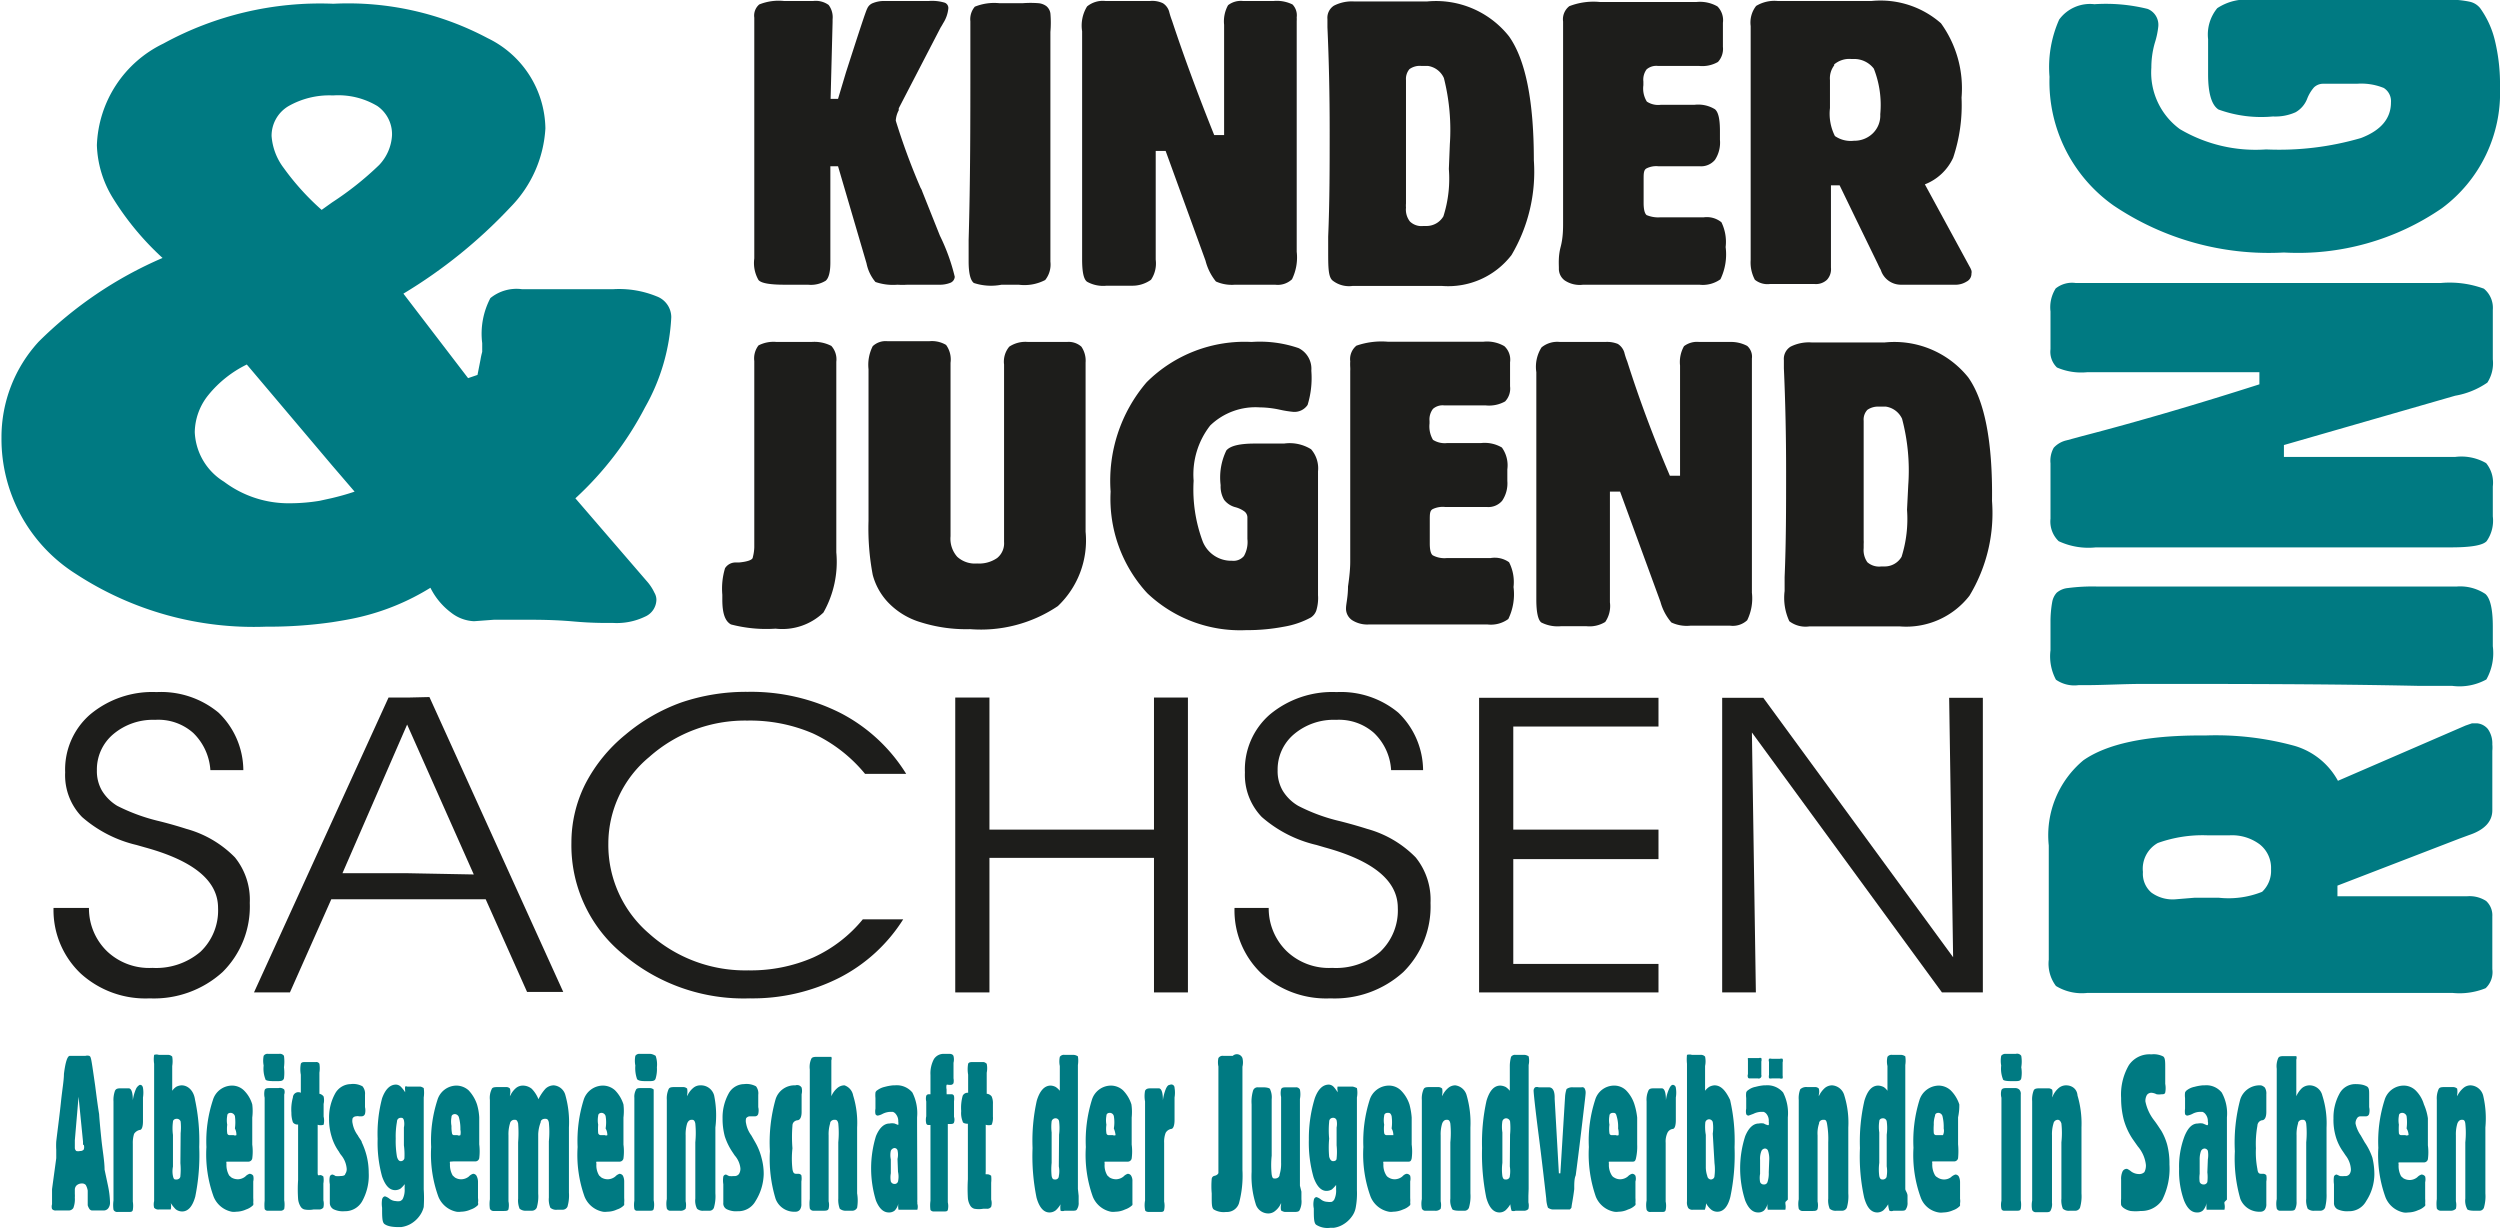 <svg id="Ebene_1" data-name="Ebene 1" xmlns="http://www.w3.org/2000/svg" viewBox="0 0 100.89 49.58"><defs><style>.cls-1{fill:#1d1d1b;}.cls-2{fill:#007a82;}</style></defs><title>Kinder-Jugendring-Sachsen-Logo</title><path class="cls-1" d="M99.4,45.2a3,3,0,0,0,.4,0h.9l.37,0a1.17,1.17,0,0,0,.47-.08.28.28,0,0,0,.17-.24,7.89,7.89,0,0,0-.6-1.66l-.71-1.78a.61.61,0,0,0-.07-.15,26.47,26.47,0,0,1-1-2.71,1,1,0,0,1,.12-.42l0-.08,1.69-3.26a1.94,1.94,0,0,0,.1-.17,1.34,1.34,0,0,0,.21-.59.23.23,0,0,0-.14-.24,1.77,1.77,0,0,0-.65-.07H98.88a1.19,1.19,0,0,0-.46.08.4.4,0,0,0-.24.22c-.07.13-.35,1-.86,2.58L97,37.7h-.3l.08-3.1v-.11a.82.82,0,0,0-.16-.58.89.89,0,0,0-.62-.16H94.82a2.1,2.1,0,0,0-1,.14.59.59,0,0,0-.2.53v.66c0,1.6,0,3.14,0,4.64,0,1.3,0,2.6,0,3.93v.49a1.37,1.37,0,0,0,.17.87c.11.13.46.19,1.06.19h.94a1.14,1.14,0,0,0,.71-.16c.12-.1.19-.34.19-.73V40.42H97l1.15,3.92a1.67,1.67,0,0,0,.36.75A2.18,2.18,0,0,0,99.4,45.2Z" transform="translate(-63.18 -33.71)"/><path class="cls-1" d="M103.6,45.2h.69a1.81,1.81,0,0,0,1.07-.19,1,1,0,0,0,.21-.74c0-.25,0-.56,0-1s0-.66,0-.8q0-.47,0-2.67t0-3.93V35a4.31,4.31,0,0,0,0-.75.47.47,0,0,0-.16-.29.63.63,0,0,0-.31-.12,4.18,4.18,0,0,0-.66,0h-.92a2.09,2.09,0,0,0-1,.14.78.78,0,0,0-.18.59v.15c0,.51,0,1,0,1.53,0,2.37,0,4.75-.07,7.15,0,.47,0,.75,0,.85,0,.48.07.77.21.88A2.22,2.22,0,0,0,103.6,45.2Z" transform="translate(-63.18 -33.71)"/><path class="cls-1" d="M109.63,45a1.18,1.18,0,0,0,.19-.81V39.8h.4l1.61,4.43a2.18,2.18,0,0,0,.42.84,1.57,1.57,0,0,0,.77.13h1.62a.84.84,0,0,0,.68-.22,2,2,0,0,0,.19-1.11c0-.9,0-1.8,0-2.69,0-.18,0-.28,0-.32,0-.22,0-.51,0-.86s0-.6,0-.74v-4.5c0-.06,0-.13,0-.2a1.14,1.14,0,0,0,0-.15.63.63,0,0,0-.17-.52,1.44,1.44,0,0,0-.76-.14h-1.24a.84.84,0,0,0-.6.17,1.34,1.34,0,0,0-.16.79l0,4.45h-.4c-.63-1.57-1.2-3.1-1.7-4.61a3.23,3.23,0,0,1-.12-.38.6.6,0,0,0-.25-.33,1,1,0,0,0-.52-.09h-1.8a1,1,0,0,0-.74.22,1.47,1.47,0,0,0-.2,1v9.2c0,.51.06.81.2.91a1.33,1.33,0,0,0,.79.16h1A1.29,1.29,0,0,0,109.63,45Z" transform="translate(-63.18 -33.71)"/><path class="cls-1" d="M120.76,33.77h-.08l-1.51,0-.81,0h-.52a1.58,1.58,0,0,0-.83.17.58.58,0,0,0-.26.54s0,.14,0,.33q.09,2,.09,4.17c0,1.45,0,2.87-.06,4.28v.56c0,.68,0,1.08.19,1.22a1.07,1.07,0,0,0,.79.21l1.48,0h.19l1.31,0h0l.27,0,.37,0A3.22,3.22,0,0,0,124.18,44a6.6,6.6,0,0,0,.9-3.82c0-2.39-.33-4.05-1-5A3.76,3.76,0,0,0,120.76,33.77Zm.89,6.76a5,5,0,0,1-.22,1.91.79.79,0,0,1-.67.39h-.14a.67.67,0,0,1-.54-.18.78.78,0,0,1-.16-.56,1,1,0,0,1,0-.17V38.08c0-.06,0-.22,0-.47s0-.48,0-.67a.61.61,0,0,1,.14-.44.71.71,0,0,1,.47-.13l.27,0a.84.84,0,0,1,.65.49,8.54,8.54,0,0,1,.24,2.67Z" transform="translate(-63.18 -33.71)"/><path class="cls-1" d="M127.07,45.2l.73,0,.68,0,1.85,0,1.43,0a1.22,1.22,0,0,0,.85-.22,2.31,2.31,0,0,0,.21-1.3,1.8,1.8,0,0,0-.17-1,.93.93,0,0,0-.71-.2h-1.75a1.22,1.22,0,0,1-.56-.09c-.08-.07-.12-.23-.12-.5l0-.94c0-.24,0-.39.13-.45a.87.87,0,0,1,.47-.08l1,0,.67,0a.73.73,0,0,0,.61-.26,1.27,1.27,0,0,0,.2-.81V39c0-.47-.06-.76-.2-.88a1.29,1.29,0,0,0-.83-.18c-.21,0-.46,0-.76,0l-.6,0a.83.83,0,0,1-.56-.13,1,1,0,0,1-.14-.66V37a.7.7,0,0,1,.13-.49.6.6,0,0,1,.45-.14h1.66a1.27,1.27,0,0,0,.77-.16.78.78,0,0,0,.2-.61v-.14c0-.29,0-.57,0-.83a.79.79,0,0,0-.22-.66,1.41,1.41,0,0,0-.84-.18l-.32,0H131l-.15,0h-3.11a2.69,2.69,0,0,0-1.23.17.67.67,0,0,0-.25.62v.24c0,.09,0,.14,0,.15v7.71c0,.27,0,.62-.1,1s-.07.7-.07.86a.58.58,0,0,0,.24.49A1.09,1.09,0,0,0,127.07,45.2Z" transform="translate(-63.18 -33.71)"/><path class="cls-1" d="M136.91,45a.63.63,0,0,0,.16-.49V41.19h.35l.62,1.28.92,1.89a2.63,2.63,0,0,0,.12.24.85.85,0,0,0,.83.6h1.69l.24,0,.21,0a.85.85,0,0,0,.5-.13.35.35,0,0,0,.19-.32.27.27,0,0,0,0-.12.85.85,0,0,0-.08-.17l-1.8-3.31A2.09,2.09,0,0,0,142,40.08a6.68,6.68,0,0,0,.34-2.43,4.48,4.48,0,0,0-.83-3,3.69,3.69,0,0,0-2.8-.9H138l-.52,0c-.49,0-.83,0-1,0h-.7l-.86,0a1.42,1.42,0,0,0-.87.2,1.09,1.09,0,0,0-.22.81v9.44A1.48,1.48,0,0,0,134,45a.81.81,0,0,0,.62.17h1.77A.65.65,0,0,0,136.91,45Zm.29-8.69a.94.94,0,0,1,.68-.22H138a1,1,0,0,1,.8.39,4,4,0,0,1,.26,1.84,1,1,0,0,1-.31.78,1.06,1.06,0,0,1-.75.29h0a1.12,1.12,0,0,1-.77-.19,2,2,0,0,1-.2-1.13c0-.19,0-.41,0-.66s0-.41,0-.47A.86.86,0,0,1,137.2,36.35Z" transform="translate(-63.18 -33.71)"/><path class="cls-1" d="M95.93,47.51H94.52a1.32,1.32,0,0,0-.73.14.86.86,0,0,0-.17.63c0,.47,0,1.26,0,2.36s0,2,0,2.61v1.28c0,.65,0,1.07,0,1.27a1.77,1.77,0,0,1-.06.4c0,.11-.24.18-.56.21h-.11a.5.5,0,0,0-.45.23,2.85,2.85,0,0,0-.11,1.07v.2c0,.55.11.87.35,1a5.62,5.62,0,0,0,1.8.17,2.4,2.4,0,0,0,1.93-.65A4.15,4.15,0,0,0,96.93,56V52.85c0-.4,0-.87,0-1.43V50.37c0-.62,0-1.24,0-1.85v-.21a.81.81,0,0,0-.2-.64A1.49,1.49,0,0,0,95.93,47.51Z" transform="translate(-63.18 -33.71)"/><path class="cls-1" d="M106.24,47.51h-1.57a1.18,1.18,0,0,0-.76.19.94.94,0,0,0-.21.72v7.16a.76.76,0,0,1-.28.65,1.28,1.28,0,0,1-.81.22,1.06,1.06,0,0,1-.8-.27,1.1,1.1,0,0,1-.27-.83v-7a1,1,0,0,0-.18-.72,1.12,1.12,0,0,0-.68-.15H99a.76.76,0,0,0-.6.2,1.66,1.66,0,0,0-.17.93v6.12a10.06,10.06,0,0,0,.17,2.18A2.58,2.58,0,0,0,99,58a3,3,0,0,0,1.33.82,6.1,6.1,0,0,0,2,.28,5.56,5.56,0,0,0,3.54-.93,3.65,3.65,0,0,0,1.12-3V48.34a1,1,0,0,0-.17-.64A.77.77,0,0,0,106.24,47.51Z" transform="translate(-63.18 -33.71)"/><path class="cls-1" d="M115,51.61h-1.17c-.62,0-1,.09-1.16.28a2.5,2.5,0,0,0-.23,1.4,1.07,1.07,0,0,0,.14.59.84.84,0,0,0,.46.3,1.09,1.09,0,0,1,.36.17.31.31,0,0,1,.12.23v.88a1.14,1.14,0,0,1-.14.69.55.55,0,0,1-.48.19,1.24,1.24,0,0,1-1.18-.77,6,6,0,0,1-.37-2.46,3.21,3.21,0,0,1,.67-2.23,2.63,2.63,0,0,1,2-.73,4,4,0,0,1,.79.09,4.51,4.51,0,0,0,.55.09.64.64,0,0,0,.59-.28,3.7,3.7,0,0,0,.15-1.38.93.93,0,0,0-.51-.91,4.79,4.79,0,0,0-1.9-.25,5.6,5.6,0,0,0-4.24,1.63A6.11,6.11,0,0,0,108,53.55a5.62,5.62,0,0,0,1.47,4.09,5.44,5.44,0,0,0,4,1.5A7.9,7.9,0,0,0,115,59a3.48,3.48,0,0,0,1.08-.37.56.56,0,0,0,.22-.28,1.72,1.72,0,0,0,.07-.62v-5a1.17,1.17,0,0,0-.28-.89A1.64,1.64,0,0,0,115,51.61Z" transform="translate(-63.18 -33.71)"/><path class="cls-1" d="M123.34,56.23h-.24l-1.52,0a1,1,0,0,1-.58-.11q-.12-.09-.12-.48l0-.94c0-.25,0-.39.13-.45a.94.94,0,0,1,.49-.08c.28,0,.59,0,1,0s.59,0,.68,0a.73.73,0,0,0,.62-.25,1.25,1.25,0,0,0,.21-.8v-.47a1.23,1.23,0,0,0-.22-.88,1.37,1.37,0,0,0-.84-.18l-.77,0-.6,0a.88.88,0,0,1-.57-.13,1.07,1.07,0,0,1-.14-.66V50.7a.7.7,0,0,1,.14-.49.59.59,0,0,1,.45-.14h1.67a1.33,1.33,0,0,0,.79-.16.75.75,0,0,0,.2-.61v-.14c0-.29,0-.56,0-.83a.74.74,0,0,0-.23-.65,1.39,1.39,0,0,0-.84-.18l-.33,0h-3.54a3.08,3.08,0,0,0-1.26.16.7.7,0,0,0-.25.63,2.09,2.09,0,0,0,0,.24,1.24,1.24,0,0,1,0,.15v7.7q0,.39-.09,1c0,.42-.08.71-.08.87a.56.56,0,0,0,.25.49,1.14,1.14,0,0,0,.69.17l.75,0c.32,0,.55,0,.68,0,.51,0,1.14,0,1.88,0l1.45,0a1.19,1.19,0,0,0,.85-.22,2.29,2.29,0,0,0,.21-1.29,1.75,1.75,0,0,0-.18-1A1,1,0,0,0,123.34,56.23Z" transform="translate(-63.18 -33.71)"/><path class="cls-1" d="M133,47.51h-1.25a.87.87,0,0,0-.61.17,1.3,1.3,0,0,0-.16.78l0,4.45h-.41q-1-2.34-1.72-4.61a2.75,2.75,0,0,1-.12-.37.63.63,0,0,0-.26-.34,1.16,1.16,0,0,0-.51-.08h-1.83a1,1,0,0,0-.74.22,1.46,1.46,0,0,0-.21,1v9.18c0,.51.07.82.2.92a1.46,1.46,0,0,0,.81.15h1a1.21,1.21,0,0,0,.77-.17,1.13,1.13,0,0,0,.19-.79V53.55h.41L130.19,58a2.13,2.13,0,0,0,.44.83,1.46,1.46,0,0,0,.77.13H133a.85.85,0,0,0,.69-.22,2,2,0,0,0,.19-1.11c0-.9,0-1.79,0-2.69v-.31c0-.23,0-.51,0-.86s0-.6,0-.74v-4.7c0-.08,0-.13,0-.15a.58.58,0,0,0-.19-.51A1.39,1.39,0,0,0,133,47.51Z" transform="translate(-63.18 -33.71)"/><path class="cls-1" d="M142.61,48.94a3.82,3.82,0,0,0-3.37-1.41h-.08l-1.53,0h-1.34a1.64,1.64,0,0,0-.85.17.58.58,0,0,0-.27.54s0,.13,0,.33q.09,2,.09,4.17c0,1.43,0,2.86-.06,4.26v.56a2.24,2.24,0,0,0,.19,1.22,1.08,1.08,0,0,0,.8.21l1.5,0h.2l1.32,0h0l.28,0h.37a3.23,3.23,0,0,0,2.8-1.24,6.44,6.44,0,0,0,.91-3.82C143.6,51.53,143.27,49.87,142.61,48.94Zm-2.47,5.34a5.09,5.09,0,0,1-.22,1.9.79.79,0,0,1-.68.39h-.14a.72.72,0,0,1-.56-.17.85.85,0,0,1-.15-.57v-.17a1,1,0,0,0,0-.15V51.83c0-.06,0-.22,0-.47s0-.48,0-.67a.57.57,0,0,1,.15-.44.75.75,0,0,1,.47-.13l.28,0a.86.86,0,0,1,.65.49,8.16,8.16,0,0,1,.25,2.67Z" transform="translate(-63.18 -33.71)"/><path class="cls-2" d="M163.14,62.9l-.2,0-.26.09-5.15,2.23a2.93,2.93,0,0,0-1.75-1.41,12,12,0,0,0-3.57-.42H152c-2.22,0-3.79.34-4.74,1a3.94,3.94,0,0,0-1.4,3.44q0,.54,0,1.44c0,.6,0,1,0,1.26s0,.43,0,.85,0,.78,0,1.06a1.49,1.49,0,0,0,.29,1.06,2,2,0,0,0,1.27.28h14.73a2.81,2.81,0,0,0,1.34-.19.89.89,0,0,0,.27-.77V70.69a.78.78,0,0,0-.25-.62,1.23,1.23,0,0,0-.77-.19h-5.23v-.43l4.93-1.9.38-.14c.63-.21.94-.55.94-1V64.3c0-.07,0-.16,0-.29a1.33,1.33,0,0,0,0-.26,1,1,0,0,0-.18-.62A.64.64,0,0,0,163.14,62.9Zm-8.67,6.8a3.65,3.65,0,0,1-1.74.24h-1L151,70a1.46,1.46,0,0,1-1-.27,1,1,0,0,1-.34-.83,1.19,1.19,0,0,1,.6-1.17,5.35,5.35,0,0,1,2-.31h.9a1.87,1.87,0,0,1,1.22.37,1.21,1.21,0,0,1,.45,1A1.16,1.16,0,0,1,154.47,69.7Z" transform="translate(-63.18 -33.71)"/><path class="cls-2" d="M162.32,57.38c-.39,0-.88,0-1.48,0l-1.25,0-4.16,0c-2.29,0-4.33,0-6.13,0h-1.48a7.68,7.68,0,0,0-1.18.06.82.82,0,0,0-.46.19A.75.75,0,0,0,146,58a4.44,4.44,0,0,0-.07.81v1.14a2,2,0,0,0,.22,1.19,1.3,1.3,0,0,0,.91.22h.24c.79,0,1.59-.05,2.38-.05,3.69,0,7.4,0,11.16.08l1.31,0a2.24,2.24,0,0,0,1.37-.26,2.17,2.17,0,0,0,.26-1.34V59q0-1.05-.3-1.32A1.84,1.84,0,0,0,162.32,57.38Z" transform="translate(-63.18 -33.71)"/><path class="cls-2" d="M162.26,49.68a3.26,3.26,0,0,0,1.3-.53,1.44,1.44,0,0,0,.22-.94v-2a1,1,0,0,0-.36-.85,4,4,0,0,0-1.73-.23l-4.19,0-.49,0c-.35,0-.79,0-1.35,0s-.93,0-1.16,0h-7.56a1.06,1.06,0,0,0-.8.22,1.42,1.42,0,0,0-.21.93v1.52a.88.88,0,0,0,.26.74,2.46,2.46,0,0,0,1.23.19l6.94,0v.49c-2.44.78-4.84,1.49-7.19,2.1l-.59.16a1,1,0,0,0-.52.3,1.07,1.07,0,0,0-.13.63v2.23a1.1,1.1,0,0,0,.33.91,2.85,2.85,0,0,0,1.5.25h14.33c.8,0,1.28-.08,1.44-.25a1.44,1.44,0,0,0,.25-1V53.34a1.24,1.24,0,0,0-.27-.94,2,2,0,0,0-1.25-.25h-6.91v-.48Z" transform="translate(-63.18 -33.71)"/><path class="cls-2" d="M148.47,42a11.21,11.21,0,0,0,6.88,1.9,10.24,10.24,0,0,0,6.38-1.79,5.8,5.8,0,0,0,2.34-4.88,7.52,7.52,0,0,0-.2-1.86,3.72,3.72,0,0,0-.6-1.33.74.74,0,0,0-.42-.26,4,4,0,0,0-1-.08h-7.81a2.13,2.13,0,0,0-1.38.34,1.67,1.67,0,0,0-.37,1.25v1.42c0,.76.14,1.24.42,1.42a5.06,5.06,0,0,0,2.2.28,2,2,0,0,0,.91-.17,1.07,1.07,0,0,0,.47-.55,1.57,1.57,0,0,1,.27-.45.53.53,0,0,1,.36-.15h1.38a2.41,2.41,0,0,1,1.08.17.63.63,0,0,1,.29.58c0,.65-.4,1.13-1.21,1.44a11.77,11.77,0,0,1-3.83.46,6,6,0,0,1-3.48-.82A2.83,2.83,0,0,1,150,36.44a3.59,3.59,0,0,1,.14-1,3.28,3.28,0,0,0,.14-.66.69.69,0,0,0-.43-.71,7,7,0,0,0-2.15-.19,1.54,1.54,0,0,0-1.42.62,4.72,4.72,0,0,0-.39,2.31A6.12,6.12,0,0,0,148.47,42Z" transform="translate(-63.18 -33.71)"/><path class="cls-2" d="M89.27,57.15,86.4,53.82a13.34,13.34,0,0,0,2.81-3.67,8.16,8.16,0,0,0,1.06-3.64.9.9,0,0,0-.59-.84,4,4,0,0,0-1.74-.29h-1c-.49,0-.88,0-1.16,0-.12,0-.36,0-.7,0h-.84a1.67,1.67,0,0,0-1.27.36,3.09,3.09,0,0,0-.33,1.82v.35a2.92,2.92,0,0,0-.07.32l-.12.61-.38.13-2.61-3.41a20.16,20.16,0,0,0,4.32-3.49,4.93,4.93,0,0,0,1.41-3.18,4.11,4.11,0,0,0-2.33-3.64,12,12,0,0,0-6.2-1.39h-.06a13.17,13.17,0,0,0-6.83,1.61,4.74,4.74,0,0,0-2.68,4.1,4.32,4.32,0,0,0,.65,2.14,11.4,11.4,0,0,0,2,2.41,16.14,16.14,0,0,0-5,3.38,5.69,5.69,0,0,0-1.5,3.87,6.44,6.44,0,0,0,3,5.5A13.11,13.11,0,0,0,73.92,59a18,18,0,0,0,2.66-.18c.38-.06.74-.12,1.08-.2a9.56,9.56,0,0,0,2.89-1.19,2.82,2.82,0,0,0,.83,1,1.61,1.61,0,0,0,.93.35l.81-.06c.45,0,.85,0,1.21,0,.55,0,1.21,0,2,.07s1.33.06,1.6.06a2.62,2.62,0,0,0,1.27-.25.76.76,0,0,0,.47-.69.57.57,0,0,0-.08-.28A1.94,1.94,0,0,0,89.27,57.15ZM76.58,53.81l-.5.11a7.46,7.46,0,0,1-1.2.1,4.33,4.33,0,0,1-2.66-.87,2.47,2.47,0,0,1-1.18-2,2.44,2.44,0,0,1,.55-1.5,4.59,4.59,0,0,1,1.55-1.23l3.44,4.07.91,1.06C77.17,53.66,76.87,53.74,76.58,53.81Zm1.9-13.44a12.7,12.7,0,0,1-1.9,1.51l-.42.3a10.26,10.26,0,0,1-1.53-1.69,2.43,2.43,0,0,1-.49-1.29A1.39,1.39,0,0,1,74.81,38a3.33,3.33,0,0,1,1.77-.44h.06a3.07,3.07,0,0,1,1.77.43A1.38,1.38,0,0,1,79,39.17,1.89,1.89,0,0,1,78.48,40.37Z" transform="translate(-63.18 -33.71)"/><path class="cls-1" d="M70.7,67.16c-.25-.08-.61-.19-1.09-.31a7.56,7.56,0,0,1-1.7-.62,1.83,1.83,0,0,1-.62-.62,1.57,1.57,0,0,1-.2-.81,1.86,1.86,0,0,1,.66-1.46,2.48,2.48,0,0,1,1.69-.58,2.12,2.12,0,0,1,1.54.53,2.3,2.3,0,0,1,.69,1.5H73a3.25,3.25,0,0,0-1-2.32,3.63,3.63,0,0,0-2.5-.83,3.91,3.91,0,0,0-2.69.91,2.94,2.94,0,0,0-1,2.33,2.41,2.41,0,0,0,.68,1.8,5.11,5.11,0,0,0,2.2,1.13l.35.1c2,.55,2.94,1.37,2.94,2.44a2.3,2.3,0,0,1-.71,1.77,2.76,2.76,0,0,1-1.94.65,2.47,2.47,0,0,1-1.82-.66,2.41,2.41,0,0,1-.74-1.76H65.34A3.53,3.53,0,0,0,66.44,73a3.88,3.88,0,0,0,2.78,1,4.12,4.12,0,0,0,2.94-1.06,3.72,3.72,0,0,0,1.1-2.79,2.72,2.72,0,0,0-.6-1.84A4.36,4.36,0,0,0,70.7,67.16Z" transform="translate(-63.18 -33.71)"/><path class="cls-1" d="M79.66,61.86h-.8l-5.43,11.9h1.45L76.55,70h6.23l1.67,3.74h1.46l-5.4-11.9Zm0,7.09H77l2.61-6,0,0L82.3,69Z" transform="translate(-63.18 -33.71)"/><path class="cls-1" d="M93.34,62.79a6.4,6.4,0,0,1,2.65.52,6,6,0,0,1,2.1,1.63h1.66a6.77,6.77,0,0,0-2.64-2.45,8,8,0,0,0-3.75-.86,8.11,8.11,0,0,0-2.69.43,7.36,7.36,0,0,0-2.24,1.29,6.29,6.29,0,0,0-1.63,2,5.26,5.26,0,0,0-.56,2.37A5.67,5.67,0,0,0,88.3,72.2,7.53,7.53,0,0,0,93.44,74a7.77,7.77,0,0,0,3.61-.83,6.6,6.6,0,0,0,2.58-2.36H98a5.55,5.55,0,0,1-2,1.54,6.32,6.32,0,0,1-2.62.52,5.8,5.8,0,0,1-4-1.48,4.71,4.71,0,0,1-1.65-3.64,4.54,4.54,0,0,1,1.65-3.49A5.81,5.81,0,0,1,93.34,62.79Z" transform="translate(-63.18 -33.71)"/><polygon class="cls-1" points="46.57 33.48 39.93 33.48 39.93 28.15 38.55 28.15 38.55 40.05 39.93 40.05 39.93 34.62 46.57 34.62 46.57 40.05 47.94 40.05 47.94 28.15 46.57 28.15 46.57 33.48"/><path class="cls-1" d="M118.35,67.16c-.25-.08-.62-.19-1.09-.31a7.24,7.24,0,0,1-1.69-.62,1.78,1.78,0,0,1-.63-.62,1.57,1.57,0,0,1-.2-.81,1.86,1.86,0,0,1,.66-1.46,2.48,2.48,0,0,1,1.7-.58,2.13,2.13,0,0,1,1.53.53,2.25,2.25,0,0,1,.69,1.5h1.29a3.25,3.25,0,0,0-1-2.32,3.62,3.62,0,0,0-2.49-.83,3.94,3.94,0,0,0-2.7.91,2.94,2.94,0,0,0-1,2.33,2.45,2.45,0,0,0,.68,1.8,5.1,5.1,0,0,0,2.21,1.13l.34.1c2,.55,2.94,1.37,2.94,2.44a2.3,2.3,0,0,1-.71,1.77,2.74,2.74,0,0,1-1.94.65,2.47,2.47,0,0,1-1.82-.66,2.41,2.41,0,0,1-.74-1.76H113A3.52,3.52,0,0,0,114.09,73a3.88,3.88,0,0,0,2.78,1,4.12,4.12,0,0,0,2.94-1.06,3.72,3.72,0,0,0,1.1-2.79,2.72,2.72,0,0,0-.6-1.84A4.36,4.36,0,0,0,118.35,67.16Z" transform="translate(-63.18 -33.71)"/><polygon class="cls-1" points="59.69 40.05 66.93 40.05 66.93 38.9 61.07 38.9 61.07 34.67 66.93 34.67 66.93 33.48 61.07 33.48 61.07 29.32 66.93 29.32 66.93 28.16 59.69 28.16 59.69 40.05"/><polygon class="cls-1" points="78.66 28.16 78.82 38.63 71.16 28.16 69.5 28.16 69.5 40.05 70.86 40.05 70.7 29.56 78.37 40.05 80.02 40.05 80.02 28.16 78.66 28.16"/><path class="cls-2" d="M67.4,80.91c0-.34-.08-.75-.13-1.24s-.08-.82-.09-1c-.05-.3-.1-.68-.16-1.15-.1-.69-.15-1.06-.18-1.12a.1.1,0,0,0-.06-.08.28.28,0,0,0-.15,0H66c-.1,0-.18.25-.24.73h0c0,.26-.07.64-.12,1.13s-.12,1-.19,1.59a2.82,2.82,0,0,0,0,.34c0,.16,0,.26,0,.34l-.17,1.25s0,.11,0,.19,0,.34,0,.42a.32.32,0,0,0,0,.19.18.18,0,0,0,.16.06h.5a.22.22,0,0,0,.2-.1,1,1,0,0,0,.06-.42,1,1,0,0,0,0-.15v-.16a.24.24,0,0,1,.08-.19.32.32,0,0,1,.2-.07h0a.2.2,0,0,1,.16.06.67.67,0,0,1,.08.23c0,.06,0,.16,0,.29s0,.24,0,.3a.52.52,0,0,0,.07.15.14.14,0,0,0,.1.06h.48a.23.23,0,0,0,.18-.09.38.38,0,0,0,.07-.24,3.72,3.72,0,0,0-.08-.66Zm-.84-1a.29.29,0,0,1,0,.19.18.18,0,0,1-.15.06h0a.3.3,0,0,1-.15,0,.17.17,0,0,1-.06-.14l0-.29.15-1.76h0l.18,1.81c0,.06,0,.11,0,.13Z" transform="translate(-63.18 -33.71)"/><path class="cls-2" d="M68.82,77.49s-.1.05-.15.16a1.84,1.84,0,0,0-.13.46l0,0v0c0-.32-.06-.48-.17-.48h-.27c-.15,0-.23,0-.28.1a1.1,1.1,0,0,0-.06.43c0,.08,0,.17,0,.29v3.71a1.34,1.34,0,0,0,0,.37.16.16,0,0,0,.16.09h.44c.1,0,.16,0,.18-.08a1.08,1.08,0,0,0,0-.34c0-.06,0-.17,0-.33v-2a1.25,1.25,0,0,1,.05-.4.36.36,0,0,1,.23-.16h0c.09,0,.13-.15.13-.36V78a1.25,1.25,0,0,0,0-.39C68.93,77.52,68.89,77.49,68.82,77.49Z" transform="translate(-63.18 -33.71)"/><path class="cls-2" d="M70.51,77.51a.51.51,0,0,0-.22.06h0a.61.61,0,0,0-.16.16v-1a1.16,1.16,0,0,0,0-.38.24.24,0,0,0-.19-.07h-.35a.31.31,0,0,0-.19,0,1.18,1.18,0,0,0,0,.36v5c0,.07,0,.17,0,.29v.25a.56.56,0,0,0,0,.27.23.23,0,0,0,.2.07h.32c.08,0,.13,0,.15,0a.57.57,0,0,0,0-.26,1.45,1.45,0,0,0,.2.25h0a.43.43,0,0,0,.26.09c.24,0,.42-.2.53-.6a8.39,8.39,0,0,0,.16-2,7.93,7.93,0,0,0-.17-1.91C71,77.72,70.76,77.51,70.51,77.51Zm-.05,3.14a2.79,2.79,0,0,1,0,.52c0,.09-.08.14-.16.14s-.11,0-.14-.14a.94.94,0,0,1,0-.38V79.51a2,2,0,0,1,0-.53c0-.08.08-.12.15-.12a.16.16,0,0,1,.16.11,2.3,2.3,0,0,1,0,.47Z" transform="translate(-63.18 -33.71)"/><path class="cls-2" d="M73.36,78.28a1.31,1.31,0,0,0-.34-.57.69.69,0,0,0-.48-.19h0a.81.81,0,0,0-.77.59A5.3,5.3,0,0,0,71.51,80a5,5,0,0,0,.29,2,1,1,0,0,0,.73.61.55.55,0,0,0,.18,0,1,1,0,0,0,.4-.09.72.72,0,0,0,.29-.18.25.25,0,0,0,0-.1,1,1,0,0,0,0-.18v-.67a.53.53,0,0,0,0-.23.18.18,0,0,0-.15-.08.41.41,0,0,0-.17.11.5.5,0,0,1-.28.11.51.51,0,0,1-.28-.07l-.09-.08a.85.85,0,0,1-.11-.48.13.13,0,0,1,0-.08l0,0h.88a.16.16,0,0,0,.16-.13,2.12,2.12,0,0,0,0-.56c0-.51,0-.88,0-1.09A2.14,2.14,0,0,0,73.36,78.28Zm-.64,1.24a.12.12,0,0,1-.11,0h-.17a.09.09,0,0,1-.09-.08,1.34,1.34,0,0,1,0-.34,1,1,0,0,1,0-.36c0-.09.07-.12.14-.12h0a.19.19,0,0,1,.17.13,1.85,1.85,0,0,1,0,.5A.54.54,0,0,1,72.72,79.52Z" transform="translate(-63.18 -33.71)"/><path class="cls-2" d="M74.44,76.24H74a.18.18,0,0,0-.18.08,1,1,0,0,0,0,.39,1.17,1.17,0,0,0,.07.55c0,.06.15.08.33.08h.14c.15,0,.24,0,.28-.11a1.8,1.8,0,0,0,0-.45,1.72,1.72,0,0,0,0-.46A.2.2,0,0,0,74.44,76.24Z" transform="translate(-63.18 -33.71)"/><path class="cls-2" d="M74.42,77.62H74.1c-.12,0-.21,0-.24.08a.73.73,0,0,0,0,.31v4.16a1.55,1.55,0,0,0,0,.33.13.13,0,0,0,.13.07h.49a.18.18,0,0,0,.17-.07,1.07,1.07,0,0,0,0-.35V77.88a.3.3,0,0,0,0-.2A.25.25,0,0,0,74.42,77.62Z" transform="translate(-63.18 -33.71)"/><path class="cls-2" d="M76.07,77.85h0V77a1.15,1.15,0,0,0,0-.36.14.14,0,0,0-.14-.07h-.4c-.11,0-.18,0-.21.07a1.2,1.2,0,0,0,0,.44v.73h0A.22.22,0,0,0,75,78a1.82,1.82,0,0,0-.06.62A1.14,1.14,0,0,0,75,79a.22.22,0,0,0,.21.09h0v2.24a5.72,5.72,0,0,0,0,.76.7.7,0,0,0,.1.31.25.25,0,0,0,.16.12,1,1,0,0,0,.36,0h.22a.21.21,0,0,0,.18-.08.62.62,0,0,0,0-.29v-.68a.78.78,0,0,0,0-.28s-.06-.06-.14-.06a.08.08,0,0,1-.08,0A.51.51,0,0,1,76,81V79.1a.38.38,0,0,0,.24,0,.71.71,0,0,0,0-.33v-.51a.67.67,0,0,0,0-.3A.28.28,0,0,0,76.07,77.85Z" transform="translate(-63.18 -33.71)"/><path class="cls-2" d="M77.78,79.81c0-.06-.1-.16-.16-.28a1.14,1.14,0,0,1-.21-.48.43.43,0,0,1,0-.21.17.17,0,0,1,.14-.08.27.27,0,0,1,.12,0l.11,0a.14.14,0,0,0,.13-.1.61.61,0,0,0,0-.27v-.5a.46.46,0,0,0-.1-.34.78.78,0,0,0-.48-.09.73.73,0,0,0-.63.39,2,2,0,0,0-.24,1,2.37,2.37,0,0,0,.1.72,2,2,0,0,0,.3.62.77.77,0,0,0,.1.15,1,1,0,0,1,.21.52.33.33,0,0,1-.06.23c0,.06-.1.08-.19.08a.88.88,0,0,1-.2,0,.4.4,0,0,0-.12-.06.12.12,0,0,0-.11.08.81.81,0,0,0,0,.31v.75a.29.29,0,0,0,.15.26.86.86,0,0,0,.45.08.79.79,0,0,0,.71-.41,2.14,2.14,0,0,0,.26-1.14,2.86,2.86,0,0,0-.08-.67A2.93,2.93,0,0,0,77.78,79.81Z" transform="translate(-63.18 -33.71)"/><path class="cls-2" d="M80.13,77.56h-.52a.08.08,0,0,0-.08,0,.63.63,0,0,0,0,.16v.07a1.23,1.23,0,0,0-.18-.23h0a.29.29,0,0,0-.19-.08c-.24,0-.43.19-.56.55a5.61,5.61,0,0,0-.18,1.64,5.12,5.12,0,0,0,.18,1.52c.13.37.3.55.53.55a.42.42,0,0,0,.21-.06h0a1,1,0,0,0,.17-.18.15.15,0,0,1,0,.07v.12a.82.82,0,0,1-.08.41.25.25,0,0,1-.1.08.48.48,0,0,1-.18,0,.45.45,0,0,1-.26-.1.54.54,0,0,0-.17-.09s-.09,0-.12.12a1.09,1.09,0,0,0,0,.34c0,.37,0,.59.1.66s.26.12.56.12h.11a1.1,1.1,0,0,0,.35-.11,1.14,1.14,0,0,0,.39-.34,1,1,0,0,0,.17-.36,5.41,5.41,0,0,0,0-.71V78a1.3,1.3,0,0,0,0-.38S80.19,77.56,80.13,77.56Zm-.63,2.9a.15.15,0,0,1-.15.11h0c-.07,0-.12-.07-.15-.18a3.71,3.71,0,0,1-.05-.73,3.25,3.25,0,0,1,.05-.68c0-.11.08-.16.15-.16h0c.06,0,.1,0,.13.1a.69.69,0,0,1,0,.29v.35c0,.16,0,.29,0,.37A2.77,2.77,0,0,1,79.5,80.46Z" transform="translate(-63.18 -33.71)"/><path class="cls-2" d="M81.49,80.58h.87a.16.16,0,0,0,.16-.13,2.28,2.28,0,0,0,0-.56c0-.51,0-.88,0-1.09a2.23,2.23,0,0,0-.09-.52,1.54,1.54,0,0,0-.34-.57.75.75,0,0,0-.49-.19h0a.81.81,0,0,0-.77.59A5.3,5.3,0,0,0,80.58,80a5,5,0,0,0,.29,2,1,1,0,0,0,.73.61.55.55,0,0,0,.18,0,1,1,0,0,0,.4-.09.72.72,0,0,0,.29-.18.17.17,0,0,0,0-.1.52.52,0,0,0,0-.18v-.67a.52.52,0,0,0-.06-.23.16.16,0,0,0-.14-.08.41.41,0,0,0-.17.11.5.5,0,0,1-.28.11.47.47,0,0,1-.28-.07l-.09-.08a.85.85,0,0,1-.11-.48.13.13,0,0,1,0-.08S81.47,80.58,81.49,80.58Zm-.09-1.43a1,1,0,0,1,0-.36c0-.09.08-.12.14-.12h0a.18.18,0,0,1,.16.13,1.75,1.75,0,0,1,.06.5.54.54,0,0,1,0,.22.12.12,0,0,1-.12,0H81.5s-.07,0-.08-.08A1.34,1.34,0,0,1,81.4,79.15Z" transform="translate(-63.18 -33.71)"/><path class="cls-2" d="M85.53,77.51a.49.49,0,0,0-.34.14,1.78,1.78,0,0,0-.28.42,1.27,1.27,0,0,0-.27-.42.57.57,0,0,0-.36-.13.44.44,0,0,0-.29.11.94.94,0,0,0-.23.32h0v-.06a.49.49,0,0,0,0-.25.2.2,0,0,0-.16-.06h-.3c-.15,0-.25,0-.28.09a.8.8,0,0,0-.07.43c0,.1,0,.2,0,.31v3.7a1.31,1.31,0,0,0,0,.38.16.16,0,0,0,.16.09h.37c.12,0,.2,0,.22-.07a.79.79,0,0,0,0-.32v-.37c0-.17,0-.3,0-.4V79.53a1.48,1.48,0,0,1,.06-.48.18.18,0,0,1,.17-.15c.08,0,.12,0,.16.15a4.94,4.94,0,0,1,0,.76v2.27a.86.86,0,0,0,.06.41.39.39,0,0,0,.28.08h.2a.22.22,0,0,0,.21-.12,1.62,1.62,0,0,0,.06-.57v-2.4A1.51,1.51,0,0,1,85,79c0-.1.1-.14.17-.14s.13,0,.16.15a3.87,3.87,0,0,1,0,.76v2.27a.86.86,0,0,0,.06.41.36.36,0,0,0,.28.08h.2a.22.22,0,0,0,.21-.12,1.62,1.62,0,0,0,.06-.57V79.21A4,4,0,0,0,86,77.92.53.53,0,0,0,85.53,77.51Z" transform="translate(-63.18 -33.71)"/><path class="cls-2" d="M88.34,78.28a1.42,1.42,0,0,0-.34-.57.73.73,0,0,0-.49-.19.82.82,0,0,0-.78.59A5.58,5.58,0,0,0,86.49,80a5,5,0,0,0,.28,2,1,1,0,0,0,.74.61.5.5,0,0,0,.17,0,.93.93,0,0,0,.4-.09.66.66,0,0,0,.29-.18s0-.05,0-.1a1,1,0,0,0,0-.18v-.67a.52.52,0,0,0-.05-.23.17.17,0,0,0-.14-.08.41.41,0,0,0-.17.11.5.5,0,0,1-.28.11.49.49,0,0,1-.28-.07l-.09-.08a.77.77,0,0,1-.11-.48.09.09,0,0,1,0-.08s0,0,.06,0h.87a.16.16,0,0,0,.16-.13,2.12,2.12,0,0,0,0-.56c0-.51,0-.88,0-1.09A2.18,2.18,0,0,0,88.34,78.28Zm-.65,1.24a.1.1,0,0,1-.1,0h-.17a.11.11,0,0,1-.1-.08,2.12,2.12,0,0,1,0-.34,1,1,0,0,1,0-.36c0-.09.08-.12.14-.12h0a.18.18,0,0,1,.16.13,1.51,1.51,0,0,1,0,.5A.54.54,0,0,1,87.69,79.52Z" transform="translate(-63.18 -33.71)"/><path class="cls-2" d="M89.41,76.24H89a.19.19,0,0,0-.18.08,1,1,0,0,0,0,.39,1.33,1.33,0,0,0,.07.55c.05.06.16.08.33.08h.15c.14,0,.24,0,.27-.11a1.31,1.31,0,0,0,.05-.45,1.06,1.06,0,0,0-.05-.46S89.52,76.24,89.41,76.24Z" transform="translate(-63.18 -33.71)"/><path class="cls-2" d="M89.4,77.62h-.33c-.12,0-.2,0-.23.08a.58.58,0,0,0-.06.31v4.16a1,1,0,0,0,0,.33.11.11,0,0,0,.12.07h.49c.09,0,.15,0,.17-.07a.84.84,0,0,0,0-.35V77.88c0-.1,0-.17,0-.2A.24.24,0,0,0,89.4,77.62Z" transform="translate(-63.18 -33.71)"/><path class="cls-2" d="M91.45,77.51a.44.44,0,0,0-.3.11.88.88,0,0,0-.24.33h0v-.06a.69.69,0,0,0,0-.25.24.24,0,0,0-.17-.06h-.3c-.15,0-.24,0-.28.09a.92.92,0,0,0-.07.43c0,.1,0,.2,0,.31s0,.19,0,.21V82.1a1,1,0,0,0,0,.38.15.15,0,0,0,.16.09h.36a.28.28,0,0,0,.24-.08.68.68,0,0,0,0-.3c0-.08,0-.21,0-.38s0-.31,0-.4V79.53a1.48,1.48,0,0,1,.06-.48q.06-.15.18-.15c.06,0,.12,0,.15.15a3.87,3.87,0,0,1,0,.76v2.27a.72.72,0,0,0,.07.41.35.35,0,0,0,.27.08h.21a.19.19,0,0,0,.2-.12,1.65,1.65,0,0,0,.06-.58V79.21A4,4,0,0,0,92,77.92.55.55,0,0,0,91.45,77.51Z" transform="translate(-63.18 -33.71)"/><path class="cls-2" d="M93.66,79.81l-.16-.28a1.14,1.14,0,0,1-.21-.48.43.43,0,0,1,0-.21.19.19,0,0,1,.15-.08l.11,0,.1,0a.13.13,0,0,0,.13-.1.59.59,0,0,0,0-.27v-.5a.46.46,0,0,0-.09-.34.8.8,0,0,0-.48-.09.72.72,0,0,0-.63.39,2,2,0,0,0-.24,1,2.73,2.73,0,0,0,.09.72,2.53,2.53,0,0,0,.3.62l.1.15a.93.93,0,0,1,.23.52.4.4,0,0,1-.06.23.22.22,0,0,1-.2.08.88.88,0,0,1-.2,0l-.12-.06a.12.12,0,0,0-.11.08,1,1,0,0,0,0,.31v.12l0,.57v.06a.26.26,0,0,0,.14.26.84.84,0,0,0,.44.08.79.79,0,0,0,.72-.41A2.14,2.14,0,0,0,94,81.1a2.41,2.41,0,0,0-.09-.67A2.44,2.44,0,0,0,93.66,79.81Z" transform="translate(-63.18 -33.71)"/><path class="cls-2" d="M95.28,77.51a.8.8,0,0,0-.8.56,6.39,6.39,0,0,0-.23,2.1,5.54,5.54,0,0,0,.23,1.92.8.8,0,0,0,.8.52.22.22,0,0,0,.18-.08.38.38,0,0,0,.06-.24v-.9a.73.73,0,0,0,0-.25.14.14,0,0,0-.12-.06h-.06c-.09,0-.15,0-.18-.19a3.75,3.75,0,0,1,0-.84,5.61,5.61,0,0,1,0-.91c0-.13.09-.2.19-.22h0c.12,0,.18-.13.18-.34v-.71a.56.56,0,0,0,0-.27A.21.21,0,0,0,95.28,77.51Z" transform="translate(-63.18 -33.71)"/><path class="cls-2" d="M97.26,77.51a.44.44,0,0,0-.29.11.88.88,0,0,0-.24.33h0l0-1.38V76.5a0,0,0,0,0,0,0,.2.2,0,0,0,0-.14s-.07,0-.14,0H96.2c-.15,0-.24,0-.28.08a.81.81,0,0,0-.06.43v.31c0,.11,0,.18,0,.2V82.1a1.46,1.46,0,0,0,0,.38.16.16,0,0,0,.16.09h.37c.12,0,.2,0,.23-.08a.64.64,0,0,0,0-.3c0-.08,0-.21,0-.38s0-.31,0-.4V79.53a1.48,1.48,0,0,1,.06-.48c0-.1.1-.15.17-.15s.13,0,.16.15a3.87,3.87,0,0,1,0,.76v2.27a1,1,0,0,0,.06.41.39.39,0,0,0,.28.08h.2a.22.22,0,0,0,.22-.12,1.75,1.75,0,0,0,0-.58V79.21a3.7,3.7,0,0,0-.16-1.29A.53.53,0,0,0,97.26,77.51Z" transform="translate(-63.18 -33.71)"/><path class="cls-2" d="M100.19,79.18V78.8a1.84,1.84,0,0,0-.19-1,.82.82,0,0,0-.71-.29h-.07a1.91,1.91,0,0,0-.33.06.81.81,0,0,0-.31.14.16.16,0,0,0-.07.09,1.1,1.1,0,0,0,0,.22v.43a.59.59,0,0,0,0,.22.1.1,0,0,0,.1.06.63.63,0,0,0,.19-.07.75.75,0,0,1,.3-.08l.11,0a.26.26,0,0,1,.13.1.44.44,0,0,1,.09.29.41.41,0,0,1,0,.14.05.05,0,0,1,0,0l-.15-.06a.53.53,0,0,0-.2,0c-.22,0-.41.17-.55.51a4.43,4.43,0,0,0,0,2.6c.13.32.3.48.52.48a.35.35,0,0,0,.24-.08s0,0,0,0a.6.6,0,0,0,.15-.31h0a.7.7,0,0,0,0,.28s.05,0,.12,0H100c.12,0,.18,0,.2,0a.42.42,0,0,0,0-.24v-.07a.34.34,0,0,1,0-.09ZM99.42,81a.91.91,0,0,1,0,.39.14.14,0,0,1-.14.1h0a.16.16,0,0,1-.15-.1.92.92,0,0,1,0-.33v-.56a.84.84,0,0,1,0-.35.19.19,0,0,1,.14-.11h0a.13.13,0,0,1,.13.09.78.78,0,0,1,0,.35Z" transform="translate(-63.18 -33.71)"/><path class="cls-2" d="M101.5,76.24h-.22a.46.46,0,0,0-.41.21,1.22,1.22,0,0,0-.14.64v.78h-.06a.11.11,0,0,0-.11.06.47.47,0,0,0,0,.23v.6a.65.65,0,0,0,0,.29.09.09,0,0,0,.1.06h.07v3.06a1.36,1.36,0,0,0,0,.37.16.16,0,0,0,.14.06h.39c.09,0,.15,0,.17-.06a.7.7,0,0,0,0-.31V79.07h.08c.08,0,.15,0,.17-.06a.37.37,0,0,0,0-.23v-.63a.72.72,0,0,0,0-.21.1.1,0,0,0-.1-.07h-.2a.11.11,0,0,0,0-.05c0-.07,0-.11,0-.15a.42.42,0,0,1,0-.18.1.1,0,0,1,.08,0h.1a.12.12,0,0,0,.1-.07.49.49,0,0,0,0-.19v-.63a.56.56,0,0,0,0-.27S101.64,76.24,101.5,76.24Z" transform="translate(-63.18 -33.71)"/><path class="cls-2" d="M103,77.85h0V77a.9.9,0,0,0,0-.36s-.07-.07-.14-.07h-.39c-.11,0-.19,0-.22.07a1.29,1.29,0,0,0,0,.44v.73h0a.22.22,0,0,0-.22.12,1.82,1.82,0,0,0-.06.62.91.91,0,0,0,.06.42c0,.06.1.09.21.09h0v2.24a6.3,6.3,0,0,0,0,.76.7.7,0,0,0,.1.31.28.28,0,0,0,.16.12,1,1,0,0,0,.36,0H103a.19.19,0,0,0,.18-.08.52.52,0,0,0,0-.29v-.68a1.35,1.35,0,0,0,0-.28s-.07-.06-.15-.06-.06,0-.07,0,0-.08,0-.16V79.1a.38.38,0,0,0,.24,0,.71.71,0,0,0,.05-.33v-.51a.67.67,0,0,0-.05-.3A.27.27,0,0,0,103,77.85Z" transform="translate(-63.18 -33.71)"/><path class="cls-2" d="M106.68,81.69v-5a1.14,1.14,0,0,0,0-.35s-.08-.06-.19-.06h-.35a.2.2,0,0,0-.19.08.9.9,0,0,0,0,.37v1a.75.75,0,0,0-.16-.15s0,0,0,0a.47.47,0,0,0-.21-.06c-.25,0-.44.21-.56.61a7.44,7.44,0,0,0-.17,1.91,8.39,8.39,0,0,0,.16,2c.11.4.29.6.52.6a.41.41,0,0,0,.26-.09l0,0a1,1,0,0,0,.19-.24.82.82,0,0,0,0,.26.22.22,0,0,0,.16,0h.32c.1,0,.16,0,.19-.07a.45.45,0,0,0,.06-.27s0-.14,0-.26Zm-.77-.91a1,1,0,0,1,0,.39c0,.09-.07.14-.14.14h0c-.07,0-.12,0-.15-.14a2.56,2.56,0,0,1,0-.53V79.41a1.87,1.87,0,0,1,0-.45.16.16,0,0,1,.15-.12h0a.14.14,0,0,1,.15.12,2.08,2.08,0,0,1,0,.54Z" transform="translate(-63.18 -33.71)"/><path class="cls-2" d="M108.84,78.28a1.42,1.42,0,0,0-.34-.57.73.73,0,0,0-.49-.19.81.81,0,0,0-.77.59A5.58,5.58,0,0,0,107,80a5,5,0,0,0,.28,2,1,1,0,0,0,.73.61.55.55,0,0,0,.18,0,.92.92,0,0,0,.39-.09.77.77,0,0,0,.3-.18.64.64,0,0,0,0-.1s0-.12,0-.18v-.67a.41.41,0,0,0-.05-.23.16.16,0,0,0-.14-.08.41.41,0,0,0-.17.11.5.5,0,0,1-.28.11.51.51,0,0,1-.28-.07l-.09-.08a.77.77,0,0,1-.11-.48.13.13,0,0,1,0-.08s0,0,.06,0h.87a.16.16,0,0,0,.16-.13,2.12,2.12,0,0,0,0-.56c0-.51,0-.88,0-1.09A2.18,2.18,0,0,0,108.84,78.28Zm-.64,1.24a.13.13,0,0,1-.11,0h-.17a.09.09,0,0,1-.09-.08,1.2,1.2,0,0,1,0-.34,1,1,0,0,1,0-.36c0-.09.07-.12.14-.12h0a.17.17,0,0,1,.16.13,1.51,1.51,0,0,1,0,.5A1,1,0,0,1,108.2,79.52Z" transform="translate(-63.18 -33.71)"/><path class="cls-2" d="M110.39,77.49c-.06,0-.11.05-.16.16a1.89,1.89,0,0,0-.12.46l0,0v0c0-.32-.06-.48-.17-.48h-.26c-.15,0-.24,0-.29.1a1.17,1.17,0,0,0,0,.43v.29c0,.11,0,.18,0,.21v3.5a1,1,0,0,0,0,.37c0,.06.07.09.16.09h.43c.1,0,.16,0,.18-.08a.84.84,0,0,0,0-.34c0-.06,0-.17,0-.33s0-.3,0-.4V79.83a1,1,0,0,1,.06-.4.32.32,0,0,1,.22-.16h0c.09,0,.14-.15.14-.36V78a1.17,1.17,0,0,0,0-.39A.13.13,0,0,0,110.39,77.49Z" transform="translate(-63.18 -33.71)"/><path class="cls-2" d="M112.93,76.32h-.38a.2.2,0,0,0-.2.09.81.81,0,0,0,0,.34V78c0,.61,0,1.08,0,1.43v.7c0,.35,0,.58,0,.69s0,.18,0,.22-.06.1-.15.12h0a.14.14,0,0,0-.12.12,3.37,3.37,0,0,0,0,.59V82c0,.3,0,.48.1.53a.78.78,0,0,0,.48.09.51.51,0,0,0,.52-.35,4.29,4.29,0,0,0,.14-1.34v-1.7c0-.22,0-.48,0-.78v-.57c0-.34,0-.68,0-1v-.12a.73.73,0,0,0,0-.35A.24.24,0,0,0,112.93,76.32Z" transform="translate(-63.18 -33.71)"/><path class="cls-2" d="M115.64,81.56v-3.5a1,1,0,0,0,0-.38.17.17,0,0,0-.17-.09h-.36c-.12,0-.2,0-.23.08a.69.69,0,0,0,0,.31c0,.08,0,.21,0,.38s0,.31,0,.4v1.87a1.48,1.48,0,0,1-.06.48c0,.11-.1.16-.18.16s-.11,0-.14-.16a3.64,3.64,0,0,1,0-.76V78.07a.76.76,0,0,0-.06-.39c0-.06-.14-.09-.28-.09h-.21a.19.19,0,0,0-.2.13,1.55,1.55,0,0,0-.06.56V81a3.72,3.72,0,0,0,.16,1.28.53.53,0,0,0,.5.4.43.43,0,0,0,.3-.11.78.78,0,0,0,.23-.31h0v.06a.56.56,0,0,0,0,.24s.09.06.17.06h.31c.14,0,.24,0,.27-.08a.78.78,0,0,0,.07-.43c0-.09,0-.19,0-.31Z" transform="translate(-63.18 -33.71)"/><path class="cls-2" d="M117.75,77.56h-.52s-.06,0-.07,0a.35.35,0,0,0,0,.16v.07a1.24,1.24,0,0,0-.17-.23h0a.29.29,0,0,0-.18-.08c-.25,0-.44.19-.57.55A5.55,5.55,0,0,0,116,79.7a5.08,5.08,0,0,0,.19,1.52c.13.37.31.55.52.55a.43.43,0,0,0,.22-.06h0a1.49,1.49,0,0,0,.17-.18v.19a.82.82,0,0,1-.08.41.32.32,0,0,1-.09.08.58.58,0,0,1-.19,0,.43.43,0,0,1-.26-.1.54.54,0,0,0-.17-.09s-.09,0-.11.12a.84.84,0,0,0,0,.34c0,.37,0,.59.1.66a.85.85,0,0,0,.56.12H117a1,1,0,0,0,.34-.11,1.14,1.14,0,0,0,.39-.34.85.85,0,0,0,.16-.36,3.11,3.11,0,0,0,.05-.71V78a1,1,0,0,0,0-.38S117.81,77.56,117.75,77.56Zm-.63,2.9c0,.08-.07.11-.14.11h0c-.08,0-.13-.07-.16-.18a4,4,0,0,1,0-.73,3.48,3.48,0,0,1,0-.68c0-.11.08-.16.16-.16h0a.14.14,0,0,1,.14.1.71.71,0,0,1,0,.29c0,.07,0,.19,0,.35s0,.29,0,.37A2.49,2.49,0,0,1,117.12,80.46Z" transform="translate(-63.18 -33.71)"/><path class="cls-2" d="M120.06,78.28a1.42,1.42,0,0,0-.35-.57.69.69,0,0,0-.48-.19h0a.82.82,0,0,0-.78.59A5.53,5.53,0,0,0,118.2,80a5,5,0,0,0,.29,2,1,1,0,0,0,.74.61.47.47,0,0,0,.17,0,1,1,0,0,0,.4-.09.72.72,0,0,0,.29-.18.25.25,0,0,0,0-.1,1,1,0,0,0,0-.18v-.67a.53.53,0,0,0,0-.23.17.17,0,0,0-.14-.08s-.08,0-.18.11a.5.5,0,0,1-.28.11.45.45,0,0,1-.27-.07.24.24,0,0,1-.09-.08.77.77,0,0,1-.12-.48.1.1,0,0,1,0-.08.07.07,0,0,1,0,0H120c.07,0,.12,0,.15-.13a2.12,2.12,0,0,0,0-.56c0-.51,0-.88,0-1.09A2.83,2.83,0,0,0,120.06,78.28Zm-.65,1.24s0,0-.11,0h-.17s-.07,0-.09-.08a1.34,1.34,0,0,1,0-.34,1,1,0,0,1,0-.36c0-.09.08-.12.14-.12h0c.07,0,.12,0,.16.13a1.85,1.85,0,0,1,0,.5A.54.54,0,0,1,119.41,79.52Z" transform="translate(-63.18 -33.71)"/><path class="cls-2" d="M121.91,77.51a.44.44,0,0,0-.29.11.88.88,0,0,0-.24.33h0v-.06a.69.69,0,0,0,0-.25.23.23,0,0,0-.17-.06h-.3c-.15,0-.24,0-.28.09a.92.92,0,0,0-.07.43c0,.1,0,.2,0,.31s0,.19,0,.21V82.1a1,1,0,0,0,0,.38.15.15,0,0,0,.16.09h.36a.28.28,0,0,0,.24-.08.68.68,0,0,0,0-.3c0-.08,0-.21,0-.38s0-.31,0-.4V79.53a1.48,1.48,0,0,1,.06-.48q.06-.15.18-.15c.06,0,.12,0,.15.15a3.87,3.87,0,0,1,0,.76v2.27a.72.72,0,0,0,.07.41c0,.05.13.08.27.08h.21a.19.19,0,0,0,.2-.12,1.65,1.65,0,0,0,.06-.58V79.21a4,4,0,0,0-.15-1.29A.55.55,0,0,0,121.91,77.51Z" transform="translate(-63.18 -33.71)"/><path class="cls-2" d="M124.87,81.69v-5a.81.81,0,0,0,0-.35s-.08-.06-.18-.06h-.35a.19.19,0,0,0-.18.08s-.05.17-.05.37v1a.75.75,0,0,0-.16-.15s0,0,0,0a.55.55,0,0,0-.22-.06c-.26,0-.44.21-.56.61a7.82,7.82,0,0,0-.18,1.91,8.83,8.83,0,0,0,.17,2c.11.4.29.6.53.6a.38.38,0,0,0,.25-.09s0,0,0,0a1,1,0,0,0,.19-.24,1.29,1.29,0,0,0,.05.26.22.22,0,0,0,.16,0h.32a.24.24,0,0,0,.2-.07.56.56,0,0,0,0-.27s0-.14,0-.26Zm-.76-.91a1.18,1.18,0,0,1,0,.39c0,.09-.08.14-.15.14s-.12,0-.15-.14a2,2,0,0,1,0-.53V79.41a1.45,1.45,0,0,1,0-.45.16.16,0,0,1,.15-.12.17.17,0,0,1,.16.12,2.69,2.69,0,0,1,0,.54Z" transform="translate(-63.18 -33.71)"/><path class="cls-2" d="M127,77.59h-.34a.38.38,0,0,0-.26.07,1.19,1.19,0,0,0-.06.31l-.19,3.09h-.06l-.17-3V78c0-.27-.08-.4-.22-.41h-.42a.23.23,0,0,0-.15,0,.18.18,0,0,0-.06.13c0,.09.06.68.2,1.77s.23,1.89.31,2.59a1.23,1.23,0,0,0,.07.37s.1.07.2.07h.5l.18,0a.27.27,0,0,0,.07-.08c0-.08.06-.33.11-.74,0-.24,0-.42.06-.56.11-.83.2-1.58.28-2.26s.12-1,.12-1.07a.33.33,0,0,0-.05-.19A.12.12,0,0,0,127,77.59Z" transform="translate(-63.18 -33.71)"/><path class="cls-2" d="M129.14,78.28a1.42,1.42,0,0,0-.34-.57.69.69,0,0,0-.48-.19.8.8,0,0,0-.77.59A5.3,5.3,0,0,0,127.3,80a5.22,5.22,0,0,0,.28,2,1,1,0,0,0,.74.61.47.47,0,0,0,.17,0,.89.89,0,0,0,.39-.09.7.7,0,0,0,.3-.18.25.25,0,0,0,0-.1,1,1,0,0,0,0-.18v-.67a.41.41,0,0,0,0-.23.15.15,0,0,0-.14-.08.41.41,0,0,0-.17.11.5.5,0,0,1-.28.11.45.45,0,0,1-.27-.07.24.24,0,0,1-.09-.08.77.77,0,0,1-.12-.48.13.13,0,0,1,0-.08s0,0,.06,0h.88c.07,0,.12,0,.15-.13a2.12,2.12,0,0,0,.05-.56c0-.51,0-.88,0-1.09A2.75,2.75,0,0,0,129.14,78.28Zm-.64,1.24a.13.13,0,0,1-.11,0h-.17a.09.09,0,0,1-.09-.08,1.34,1.34,0,0,1,0-.34,1,1,0,0,1,0-.36c0-.09.08-.12.14-.12h0c.07,0,.12,0,.15.13a1.45,1.45,0,0,1,.06.5A.81.81,0,0,1,128.5,79.52Z" transform="translate(-63.18 -33.71)"/><path class="cls-2" d="M130.69,77.49c-.05,0-.1.05-.15.16a1.5,1.5,0,0,0-.13.46l0,0v0c0-.32-.06-.48-.17-.48h-.26c-.15,0-.24,0-.28.1a.89.89,0,0,0-.07.43c0,.08,0,.17,0,.29s0,.18,0,.21v3.5a1,1,0,0,0,0,.37.15.15,0,0,0,.16.09h.44c.09,0,.15,0,.17-.08a.84.84,0,0,0,0-.34c0-.06,0-.17,0-.33s0-.3,0-.4V79.83a.82.82,0,0,1,.07-.4.28.28,0,0,1,.21-.16h0c.09,0,.13-.15.13-.36V78a1.17,1.17,0,0,0,0-.39A.13.13,0,0,0,130.69,77.49Z" transform="translate(-63.18 -33.71)"/><path class="cls-2" d="M132.37,77.51a.51.51,0,0,0-.21.06h0a.64.64,0,0,0-.17.16v-1a.92.92,0,0,0,0-.38.23.23,0,0,0-.19-.07h-.34a.35.35,0,0,0-.2,0,1.67,1.67,0,0,0,0,.36v5.55a.46.46,0,0,0,.05.27.21.21,0,0,0,.19.07h.33c.08,0,.12,0,.15,0a.76.76,0,0,0,.05-.26.88.88,0,0,0,.2.25h0a.39.39,0,0,0,.26.09c.24,0,.42-.2.52-.6a8.26,8.26,0,0,0,.17-2,7.35,7.35,0,0,0-.18-1.91C132.82,77.72,132.63,77.51,132.37,77.51Zm0,3.14a2,2,0,0,1,0,.52c0,.09-.08.14-.15.14h0a.16.16,0,0,1-.14-.14,1.11,1.11,0,0,1-.06-.38V79.51A1.85,1.85,0,0,1,132,79a.16.16,0,0,1,.15-.12h0a.16.16,0,0,1,.15.11,1.61,1.61,0,0,1,0,.47Z" transform="translate(-63.18 -33.71)"/><path class="cls-2" d="M135.33,82.12V78.8a1.84,1.84,0,0,0-.19-1,.83.83,0,0,0-.71-.29h-.07a1.91,1.91,0,0,0-.33.06.69.69,0,0,0-.31.14.16.16,0,0,0-.07.09.88.88,0,0,0,0,.22v.43a.54.54,0,0,0,0,.22.1.1,0,0,0,.1.06l.19-.07a.75.75,0,0,1,.3-.08l.11,0a.26.26,0,0,1,.13.1.43.43,0,0,1,.08.29.49.49,0,0,1,0,.14.06.06,0,0,1-.06,0,.52.52,0,0,1-.14-.06.53.53,0,0,0-.2,0c-.22,0-.41.17-.55.51a4.23,4.23,0,0,0,0,2.6c.13.32.3.48.52.48a.35.35,0,0,0,.24-.08h0a.6.6,0,0,0,.15-.31h0a.7.7,0,0,0,0,.28s.05,0,.12,0h.38c.11,0,.18,0,.21,0a.59.59,0,0,0,0-.24.23.23,0,0,0,0-.07Zm-.77-1.1a1.1,1.1,0,0,1-.05.39.14.14,0,0,1-.15.1.15.15,0,0,1-.15-.1.92.92,0,0,1,0-.33v-.56a.84.84,0,0,1,.05-.35.17.17,0,0,1,.14-.11h0a.13.13,0,0,1,.13.09,1,1,0,0,1,.05.35Z" transform="translate(-63.18 -33.71)"/><path class="cls-2" d="M133.78,77.23h.34a.11.11,0,0,0,.14-.14v-.54a.24.24,0,0,0,0-.14.15.15,0,0,0-.1,0h-.33c-.06,0-.1,0-.11,0s0,.06,0,.12v.53a.19.19,0,0,0,0,.13S133.73,77.23,133.78,77.23Z" transform="translate(-63.18 -33.71)"/><path class="cls-2" d="M134.68,77.23H135a.19.19,0,0,0,.12,0,.29.29,0,0,0,0-.11v-.54a.24.24,0,0,0,0-.14.16.16,0,0,0-.11,0h-.33a.16.16,0,0,0-.11,0,.17.17,0,0,0,0,.12v.53a.31.31,0,0,0,0,.13A.14.14,0,0,0,134.68,77.23Z" transform="translate(-63.18 -33.71)"/><path class="cls-2" d="M137.12,77.51a.46.46,0,0,0-.3.11,1,1,0,0,0-.24.33h0v-.06a.49.49,0,0,0,0-.25.2.2,0,0,0-.16-.06h-.31a.35.35,0,0,0-.28.09,1,1,0,0,0-.06.43c0,.1,0,.2,0,.31v3.7a1,1,0,0,0,0,.38.17.17,0,0,0,.17.09h.36c.12,0,.2,0,.23-.08a.68.68,0,0,0,0-.3c0-.08,0-.21,0-.38s0-.31,0-.4V79.53a1.24,1.24,0,0,1,.06-.48c0-.1.09-.15.17-.15s.12,0,.15.15a3.57,3.57,0,0,1,.05.76v2.27a.86.86,0,0,0,.06.41.37.37,0,0,0,.28.08h.2a.21.21,0,0,0,.21-.12,1.65,1.65,0,0,0,.06-.58V79.21a3.7,3.7,0,0,0-.16-1.29A.55.55,0,0,0,137.12,77.51Z" transform="translate(-63.18 -33.71)"/><path class="cls-2" d="M140.07,81.69v-5a1.14,1.14,0,0,0,0-.35s-.08-.06-.18-.06h-.35a.2.2,0,0,0-.19.08.83.83,0,0,0,0,.37v1a.54.54,0,0,0-.15-.15l0,0a.55.55,0,0,0-.22-.06c-.26,0-.44.21-.56.61a7.35,7.35,0,0,0-.18,1.91,7.76,7.76,0,0,0,.17,2c.11.4.28.6.53.6a.4.4,0,0,0,.25-.09l0,0a1.26,1.26,0,0,0,.19-.24.82.82,0,0,0,.05.26.2.2,0,0,0,.16,0h.31c.1,0,.17,0,.2-.07a.45.45,0,0,0,.06-.27s0-.14,0-.26S140.07,81.76,140.07,81.69Zm-.75-.91a1.18,1.18,0,0,1,0,.39c0,.09-.09.14-.15.14s-.12,0-.15-.14a2,2,0,0,1,0-.53V79.41a1.45,1.45,0,0,1,0-.45c0-.08.07-.12.15-.12a.15.15,0,0,1,.15.12,1.94,1.94,0,0,1,0,.54Z" transform="translate(-63.18 -33.71)"/><path class="cls-2" d="M142.25,78.28a1.42,1.42,0,0,0-.35-.57.73.73,0,0,0-.48-.19h0a.83.83,0,0,0-.78.59,5.58,5.58,0,0,0-.24,1.92,5,5,0,0,0,.29,2,.93.93,0,0,0,.73.61.55.55,0,0,0,.18,0,1,1,0,0,0,.4-.09.68.68,0,0,0,.28-.18s0-.05,0-.1a.52.52,0,0,0,0-.18v-.67a.52.52,0,0,0-.05-.23.16.16,0,0,0-.14-.08.48.48,0,0,0-.18.11.47.47,0,0,1-.55,0,.24.24,0,0,1-.09-.08.85.85,0,0,1-.11-.48.13.13,0,0,1,0-.08.09.09,0,0,1,0,0h.88a.16.16,0,0,0,.16-.13,3,3,0,0,0,0-.56c0-.51,0-.88,0-1.09A2.23,2.23,0,0,0,142.25,78.28Zm-.66,1.24s-.05,0-.11,0h-.17s-.07,0-.09-.08a2.12,2.12,0,0,1,0-.34,1,1,0,0,1,.05-.36c0-.09.07-.12.14-.12h0a.18.18,0,0,1,.16.13,1.85,1.85,0,0,1,.05.5A.41.41,0,0,1,141.59,79.52Z" transform="translate(-63.18 -33.71)"/><path class="cls-2" d="M144.53,76.24h-.4a.21.21,0,0,0-.19.08,1.09,1.09,0,0,0,0,.39,1.17,1.17,0,0,0,.07.55c0,.06.15.08.33.08h.15c.14,0,.23,0,.26-.11a1.31,1.31,0,0,0,0-.45,1.36,1.36,0,0,0,0-.46A.2.2,0,0,0,144.53,76.24Z" transform="translate(-63.18 -33.71)"/><path class="cls-2" d="M144.51,77.62h-.32c-.12,0-.2,0-.24.08a.6.6,0,0,0,0,.31v4.16a.76.76,0,0,0,0,.33.11.11,0,0,0,.11.07h.5c.09,0,.14,0,.17-.07a1.07,1.07,0,0,0,0-.35V77.88a.25.25,0,0,0-.06-.2S144.61,77.62,144.51,77.62Z" transform="translate(-63.18 -33.71)"/><path class="cls-2" d="M146.56,77.51a.46.46,0,0,0-.3.11A.88.88,0,0,0,146,78h0v-.06a.63.63,0,0,0,0-.25.22.22,0,0,0-.16-.06h-.3c-.15,0-.25,0-.29.09a1,1,0,0,0-.06.43c0,.1,0,.2,0,.31v3.7a1,1,0,0,0,0,.38.16.16,0,0,0,.16.09h.37c.12,0,.19,0,.22-.08a.53.53,0,0,0,.05-.3c0-.08,0-.21,0-.38s0-.31,0-.4V79.53a1.48,1.48,0,0,1,.06-.48.18.18,0,0,1,.17-.15q.1,0,.15.15a3.57,3.57,0,0,1,0,.76v2.27a.86.86,0,0,0,.06.41.36.36,0,0,0,.28.08h.2a.21.21,0,0,0,.21-.12,1.65,1.65,0,0,0,.06-.58V79.21a4,4,0,0,0-.16-1.29C147,77.65,146.79,77.51,146.56,77.51Z" transform="translate(-63.18 -33.71)"/><path class="cls-2" d="M150.4,79.34c-.07-.1-.16-.25-.29-.42a1.83,1.83,0,0,1-.35-.76.48.48,0,0,1,.06-.26.22.22,0,0,1,.19-.09.53.53,0,0,1,.2.06.64.64,0,0,0,.2,0c.07,0,.13,0,.15-.07a.94.94,0,0,0,0-.35v-.63c0-.27,0-.43-.09-.48a.85.85,0,0,0-.47-.08,1,1,0,0,0-.91.44,2.36,2.36,0,0,0-.31,1.32,3.44,3.44,0,0,0,.11.89,2.73,2.73,0,0,0,.35.76l.21.3a1.38,1.38,0,0,1,.33.75.57.57,0,0,1-.06.29.29.29,0,0,1-.21.08.55.55,0,0,1-.32-.1.76.76,0,0,0-.17-.11.19.19,0,0,0-.18.1.71.71,0,0,0-.06.34v.76a1.51,1.51,0,0,0,0,.26.31.31,0,0,0,.09.11.71.71,0,0,0,.29.13,1.73,1.73,0,0,0,.41,0,1,1,0,0,0,.87-.45,2.81,2.81,0,0,0,.29-1.43,3,3,0,0,0-.09-.79A2.38,2.38,0,0,0,150.4,79.34Z" transform="translate(-63.18 -33.71)"/><path class="cls-2" d="M153.05,82.12V78.8a1.73,1.73,0,0,0-.21-1,.8.8,0,0,0-.7-.29h-.07a1.91,1.91,0,0,0-.33.06.74.74,0,0,0-.31.14.22.22,0,0,0-.07.09.88.88,0,0,0,0,.22v.43a.81.81,0,0,0,0,.22.1.1,0,0,0,.1.06.75.75,0,0,0,.2-.07.67.67,0,0,1,.29-.08l.11,0a.26.26,0,0,1,.13.1.44.44,0,0,1,.09.29.26.26,0,0,1,0,.14.06.06,0,0,1-.06,0l-.14-.06a.58.58,0,0,0-.2,0c-.23,0-.4.17-.54.51a3.42,3.42,0,0,0-.22,1.32,3.47,3.47,0,0,0,.2,1.28c.13.32.3.48.52.48a.33.33,0,0,0,.24-.08s0,0,0,0a.6.6,0,0,0,.15-.31h0a1.21,1.21,0,0,0,0,.28s.06,0,.13,0h.37c.12,0,.2,0,.22,0a.54.54,0,0,0,0-.24.56.56,0,0,1,0-.07Zm-.79-1.1a1.67,1.67,0,0,1,0,.39.15.15,0,0,1-.16.1.16.16,0,0,1-.15-.1,1.22,1.22,0,0,1,0-.33v-.56a1,1,0,0,1,.05-.35.17.17,0,0,1,.14-.11h0a.15.15,0,0,1,.14.09,1.06,1.06,0,0,1,0,.35Z" transform="translate(-63.18 -33.71)"/><path class="cls-2" d="M154.4,77.51a.82.82,0,0,0-.81.56,6.77,6.77,0,0,0-.22,2.1,5.87,5.87,0,0,0,.22,1.92.82.82,0,0,0,.81.52.22.22,0,0,0,.18-.08.38.38,0,0,0,.06-.24v-.9a.73.73,0,0,0,0-.25.16.16,0,0,0-.12-.06h-.06c-.09,0-.16,0-.18-.19a3.54,3.54,0,0,1-.06-.84,4.06,4.06,0,0,1,.06-.91.23.23,0,0,1,.18-.22h0c.12,0,.18-.13.18-.34v-.71a.45.45,0,0,0-.06-.27S154.49,77.51,154.4,77.51Z" transform="translate(-63.18 -33.71)"/><path class="cls-2" d="M156.38,77.51a.48.48,0,0,0-.3.11,1,1,0,0,0-.23.33h0V76.47a.2.2,0,0,0,0-.14s-.08,0-.14,0h-.31c-.15,0-.24,0-.28.08a.81.81,0,0,0-.06.43v.31c0,.11,0,.18,0,.2V82.1a1,1,0,0,0,0,.38.14.14,0,0,0,.15.09h.37c.12,0,.2,0,.23-.08a.64.64,0,0,0,.05-.3c0-.08,0-.21,0-.38s0-.31,0-.4V79.53a1.48,1.48,0,0,1,.06-.48c0-.1.1-.15.17-.15s.13,0,.16.15a3.87,3.87,0,0,1,0,.76v2.27a.86.86,0,0,0,.06.41.37.37,0,0,0,.28.08h.21a.21.21,0,0,0,.21-.12,2,2,0,0,0,.06-.58V79.21a3.66,3.66,0,0,0-.17-1.29A.53.53,0,0,0,156.38,77.51Z" transform="translate(-63.18 -33.71)"/><path class="cls-2" d="M158.61,79.81l-.16-.28a1.3,1.3,0,0,1-.21-.48.35.35,0,0,1,.06-.21.16.16,0,0,1,.14-.08l.12,0,.1,0a.13.13,0,0,0,.13-.1.61.61,0,0,0,0-.27v-.5c0-.17,0-.29-.1-.34s-.21-.09-.47-.09a.72.72,0,0,0-.63.39,2,2,0,0,0-.24,1,2.37,2.37,0,0,0,.09.72,2,2,0,0,0,.3.62l.1.15a1,1,0,0,1,.21.52.34.34,0,0,1-.05.23.21.21,0,0,1-.2.08.81.81,0,0,1-.19,0l-.13-.06a.12.12,0,0,0-.11.08,1.09,1.09,0,0,0,0,.31v.75a.28.28,0,0,0,.14.26.91.91,0,0,0,.45.08.78.78,0,0,0,.71-.41A2,2,0,0,0,159,81.1a2.86,2.86,0,0,0-.08-.67A2.49,2.49,0,0,0,158.61,79.81Z" transform="translate(-63.18 -33.71)"/><path class="cls-2" d="M161,78.28a1.31,1.31,0,0,0-.34-.57.69.69,0,0,0-.48-.19h0a.81.81,0,0,0-.77.59,5.53,5.53,0,0,0-.25,1.92,5,5,0,0,0,.29,2,1,1,0,0,0,.73.61.55.55,0,0,0,.18,0,1,1,0,0,0,.4-.09.72.72,0,0,0,.29-.18.25.25,0,0,0,0-.1,1,1,0,0,0,0-.18v-.67a.53.53,0,0,0,0-.23.18.18,0,0,0-.15-.08.41.41,0,0,0-.17.11.5.5,0,0,1-.28.11.51.51,0,0,1-.28-.07l-.09-.08a.86.86,0,0,1-.1-.48.12.12,0,0,1,0-.08s0,0,.06,0H161a.16.16,0,0,0,.16-.13,2.12,2.12,0,0,0,0-.56c0-.51,0-.88,0-1.09A2.14,2.14,0,0,0,161,78.28Zm-.64,1.24a.12.12,0,0,1-.11,0h-.17a.09.09,0,0,1-.09-.08,2.12,2.12,0,0,1,0-.34,1,1,0,0,1,0-.36c0-.09.07-.12.14-.12h0a.19.19,0,0,1,.17.13,1.85,1.85,0,0,1,0,.5A.54.54,0,0,1,160.38,79.52Z" transform="translate(-63.18 -33.71)"/><path class="cls-2" d="M163.39,77.92a.55.55,0,0,0-.51-.41.44.44,0,0,0-.29.11,1,1,0,0,0-.25.33h0v-.06a.69.69,0,0,0,0-.25.26.26,0,0,0-.17-.06h-.3c-.15,0-.24,0-.28.09a.92.92,0,0,0-.07.43c0,.1,0,.2,0,.31s0,.19,0,.21V82.1a1.46,1.46,0,0,0,0,.38.18.18,0,0,0,.17.09h.36a.3.3,0,0,0,.24-.08.68.68,0,0,0,0-.3c0-.08,0-.21,0-.38s0-.31,0-.4V79.53a1.48,1.48,0,0,1,.06-.48q.06-.15.18-.15c.06,0,.12,0,.14.15a3.57,3.57,0,0,1,0,.76v2.27a.72.72,0,0,0,.07.41c0,.05.13.08.27.08h.21a.19.19,0,0,0,.2-.12,1.65,1.65,0,0,0,.06-.58V79.21A4,4,0,0,0,163.39,77.92Z" transform="translate(-63.18 -33.71)"/></svg>